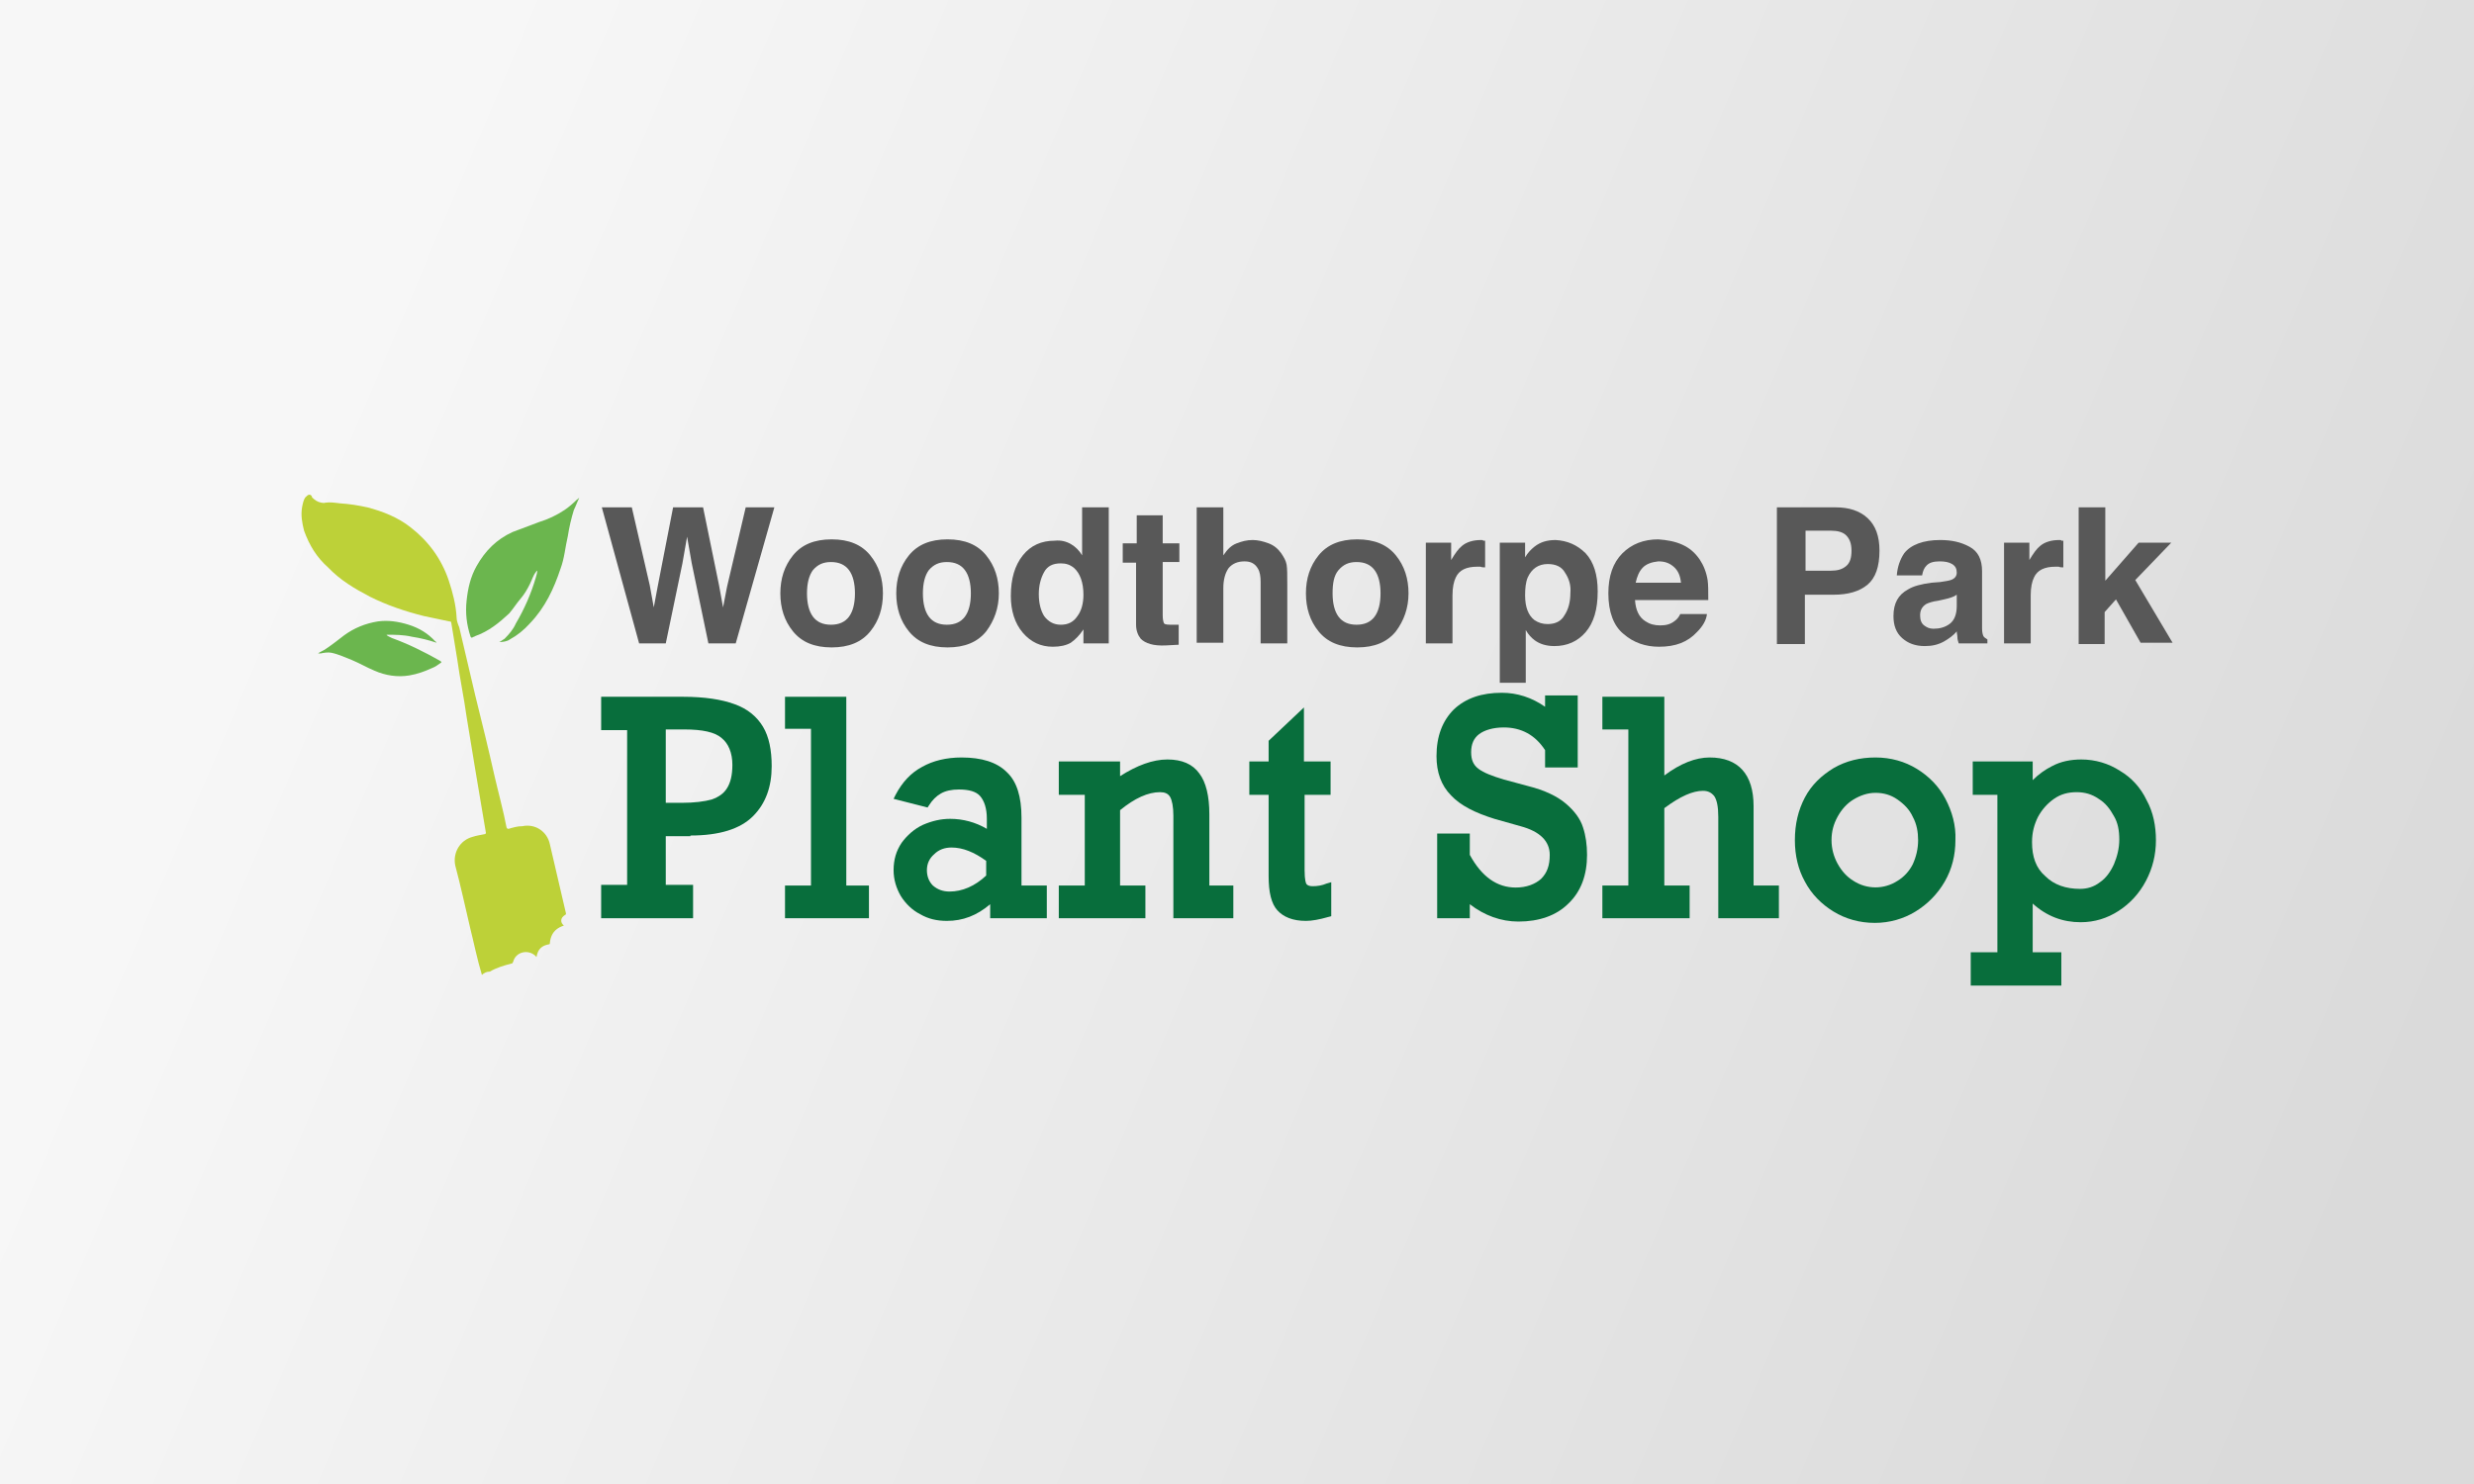 <svg width="320" height="192" viewBox="0 0 320 192" fill="none" xmlns="http://www.w3.org/2000/svg">
<rect x="0" y="0" width="320" height="192" fill="#333333" stroke="none"/>
<rect width="320" height="192" fill="url(#paint0_linear_101_38)"/>
<path d="M81.72 65.64L84.046 75.737L84.563 78.585L85.08 75.823L87.062 65.64H90.939L93.007 75.737L93.524 78.585L94.041 75.909L96.454 65.64H100.159L95.161 83.245H91.629L89.475 72.889L88.871 69.437L88.268 72.889L86.114 83.245H82.668L77.843 65.64H81.72Z" fill="#585858"/>
<path d="M112.566 81.691C111.446 83.072 109.809 83.763 107.568 83.763C105.328 83.763 103.691 83.072 102.571 81.691C101.451 80.311 100.934 78.671 100.934 76.772C100.934 74.874 101.451 73.234 102.571 71.853C103.691 70.472 105.328 69.782 107.568 69.782C109.809 69.782 111.446 70.472 112.566 71.853C113.686 73.234 114.203 74.874 114.203 76.772C114.203 78.671 113.686 80.311 112.566 81.691ZM109.809 79.793C110.326 79.102 110.584 78.067 110.584 76.772C110.584 75.478 110.326 74.442 109.809 73.752C109.292 73.061 108.516 72.716 107.482 72.716C106.448 72.716 105.759 73.061 105.156 73.752C104.639 74.442 104.38 75.478 104.38 76.772C104.38 78.067 104.639 79.102 105.156 79.793C105.673 80.483 106.448 80.828 107.482 80.828C108.516 80.828 109.292 80.483 109.809 79.793Z" fill="#585858"/>
<path d="M127.558 81.691C126.438 83.072 124.801 83.763 122.561 83.763C120.321 83.763 118.684 83.072 117.564 81.691C116.443 80.311 115.927 78.671 115.927 76.772C115.927 74.874 116.443 73.234 117.564 71.853C118.684 70.472 120.321 69.782 122.561 69.782C124.801 69.782 126.438 70.472 127.558 71.853C128.679 73.234 129.196 74.874 129.196 76.772C129.196 78.671 128.592 80.311 127.558 81.691ZM124.801 79.793C125.318 79.102 125.577 78.067 125.577 76.772C125.577 75.478 125.318 74.442 124.801 73.752C124.284 73.061 123.509 72.716 122.475 72.716C121.441 72.716 120.752 73.061 120.148 73.752C119.631 74.442 119.373 75.478 119.373 76.772C119.373 78.067 119.631 79.102 120.148 79.793C120.665 80.483 121.441 80.828 122.475 80.828C123.509 80.828 124.284 80.483 124.801 79.793Z" fill="#585858"/>
<path d="M138.501 70.386C139.104 70.731 139.621 71.249 139.966 71.853V65.64H143.412V83.245H140.138V81.433C139.621 82.209 139.104 82.727 138.501 83.159C137.898 83.504 137.122 83.676 136.175 83.676C134.624 83.676 133.331 83.072 132.297 81.864C131.263 80.656 130.746 79.016 130.746 77.118C130.746 74.874 131.263 73.148 132.297 71.853C133.331 70.559 134.71 69.955 136.433 69.955C137.209 69.868 137.898 70.041 138.501 70.386ZM139.363 79.707C139.88 79.016 140.138 78.067 140.138 76.945C140.138 75.391 139.707 74.183 138.932 73.493C138.415 73.061 137.898 72.889 137.209 72.889C136.175 72.889 135.485 73.234 135.054 74.011C134.624 74.787 134.365 75.737 134.365 76.859C134.365 78.067 134.624 79.016 135.054 79.707C135.571 80.397 136.261 80.828 137.209 80.828C138.156 80.828 138.846 80.483 139.363 79.707Z" fill="#585858"/>
<path d="M145.221 72.802V70.3H147.031V66.675H150.391V70.3H152.545V72.716H150.391V79.62C150.391 80.138 150.477 80.483 150.563 80.656C150.736 80.828 151.08 80.828 151.77 80.828C151.856 80.828 151.942 80.828 152.114 80.828C152.201 80.828 152.373 80.828 152.459 80.828V83.417L150.822 83.504C149.185 83.59 148.151 83.245 147.548 82.641C147.203 82.209 146.945 81.605 146.945 80.828V72.802H145.221V72.802Z" fill="#585858"/>
<path d="M164.091 70.3C164.78 70.559 165.297 70.99 165.728 71.594C166.073 72.112 166.331 72.544 166.418 73.061C166.504 73.579 166.504 74.442 166.504 75.564V83.245H163.057V75.305C163.057 74.615 162.971 74.011 162.713 73.579C162.368 72.975 161.851 72.63 160.989 72.63C160.128 72.63 159.438 72.889 158.921 73.493C158.491 74.097 158.232 74.96 158.232 76.082V83.159H154.786V65.64H158.232V71.853C158.749 71.077 159.266 70.559 159.955 70.3C160.645 70.041 161.248 69.868 162.023 69.868C162.713 69.868 163.402 70.041 164.091 70.3Z" fill="#585858"/>
<path d="M180.548 81.691C179.428 83.072 177.791 83.763 175.551 83.763C173.31 83.763 171.673 83.072 170.553 81.691C169.433 80.311 168.916 78.671 168.916 76.772C168.916 74.874 169.433 73.234 170.553 71.853C171.673 70.472 173.31 69.782 175.551 69.782C177.791 69.782 179.428 70.472 180.548 71.853C181.668 73.234 182.185 74.874 182.185 76.772C182.185 78.671 181.582 80.311 180.548 81.691ZM177.791 79.793C178.308 79.102 178.566 78.067 178.566 76.772C178.566 75.478 178.308 74.442 177.791 73.752C177.274 73.061 176.498 72.716 175.464 72.716C174.43 72.716 173.741 73.061 173.138 73.752C172.535 74.442 172.363 75.478 172.363 76.772C172.363 78.067 172.621 79.102 173.138 79.793C173.655 80.483 174.43 80.828 175.464 80.828C176.498 80.828 177.274 80.483 177.791 79.793Z" fill="#585858"/>
<path d="M191.836 69.955C191.922 69.955 192.008 69.955 192.094 69.955V73.407C191.922 73.407 191.663 73.407 191.491 73.32C191.319 73.32 191.146 73.32 191.06 73.32C189.681 73.32 188.734 73.752 188.303 74.701C188.044 75.219 187.872 75.996 187.872 77.031V83.245H184.426V70.214H187.7V72.457C188.217 71.594 188.647 70.99 189.078 70.645C189.681 70.127 190.543 69.868 191.577 69.868C191.749 69.868 191.836 69.868 191.836 69.955Z" fill="#585858"/>
<path d="M205.104 71.594C206.138 72.716 206.655 74.356 206.655 76.513C206.655 78.844 206.138 80.57 205.104 81.778C204.071 82.986 202.692 83.59 201.055 83.59C200.021 83.59 199.159 83.331 198.47 82.813C198.125 82.554 197.694 82.123 197.35 81.519V88.337H193.99V70.214H197.264V72.112C197.608 71.508 198.039 71.077 198.47 70.731C199.245 70.127 200.107 69.868 201.227 69.868C202.692 69.955 203.984 70.472 205.104 71.594ZM202.433 74.097C202.003 73.32 201.227 72.975 200.193 72.975C198.987 72.975 198.125 73.579 197.608 74.701C197.35 75.305 197.264 76.082 197.264 77.031C197.264 78.585 197.694 79.62 198.47 80.224C198.987 80.57 199.504 80.742 200.193 80.742C201.141 80.742 201.916 80.397 202.347 79.62C202.864 78.844 203.123 77.894 203.123 76.686C203.209 75.737 202.95 74.874 202.433 74.097Z" fill="#585858"/>
<path d="M217.598 70.472C218.546 70.904 219.235 71.508 219.838 72.371C220.355 73.148 220.7 74.011 220.872 75.046C220.958 75.65 220.958 76.513 220.958 77.635H211.48C211.567 78.93 211.997 79.879 212.859 80.397C213.376 80.742 213.979 80.915 214.755 80.915C215.53 80.915 216.133 80.742 216.65 80.311C216.909 80.138 217.167 79.793 217.339 79.448H220.786C220.7 80.224 220.269 81.001 219.494 81.778C218.287 83.072 216.736 83.676 214.582 83.676C212.859 83.676 211.308 83.159 210.016 82.037C208.723 81.001 208.034 79.189 208.034 76.772C208.034 74.528 208.637 72.803 209.843 71.594C211.05 70.386 212.601 69.782 214.496 69.782C215.616 69.868 216.65 70.041 217.598 70.472ZM212.514 73.407C211.997 73.924 211.739 74.615 211.567 75.391H217.426C217.339 74.528 217.081 73.838 216.478 73.32C215.875 72.803 215.272 72.63 214.496 72.63C213.634 72.716 212.945 72.975 212.514 73.407Z" fill="#585858"/>
<path d="M241.551 75.65C240.517 76.513 239.052 76.945 237.157 76.945H233.452V83.331H229.833V65.64H237.415C239.139 65.64 240.517 66.071 241.551 67.02C242.585 67.97 243.102 69.351 243.102 71.249C243.102 73.32 242.585 74.787 241.551 75.65ZM238.794 69.264C238.363 68.833 237.674 68.66 236.812 68.66H233.538V73.838H236.812C237.674 73.838 238.277 73.666 238.794 73.234C239.311 72.803 239.483 72.112 239.483 71.249C239.483 70.3 239.225 69.696 238.794 69.264Z" fill="#585858"/>
<path d="M250.943 75.305C251.546 75.219 252.063 75.133 252.321 75.046C252.838 74.874 253.097 74.529 253.097 74.097C253.097 73.579 252.924 73.234 252.494 72.975C252.063 72.716 251.546 72.63 250.857 72.63C250.081 72.63 249.478 72.803 249.133 73.234C248.875 73.493 248.703 73.924 248.616 74.442H245.342C245.428 73.32 245.773 72.371 246.29 71.594C247.152 70.472 248.789 69.868 250.943 69.868C252.408 69.868 253.614 70.127 254.734 70.731C255.854 71.335 256.371 72.371 256.371 73.924V79.879C256.371 80.311 256.371 80.828 256.371 81.346C256.371 81.778 256.457 82.123 256.543 82.296C256.629 82.468 256.802 82.554 257.06 82.727V83.245H253.355C253.269 82.986 253.183 82.727 253.183 82.468C253.183 82.209 253.097 81.95 253.097 81.691C252.666 82.209 252.063 82.641 251.46 82.986C250.684 83.417 249.909 83.59 248.961 83.59C247.755 83.59 246.807 83.245 246.031 82.554C245.256 81.864 244.911 80.915 244.911 79.707C244.911 78.067 245.515 76.945 246.807 76.255C247.496 75.823 248.53 75.564 249.823 75.392L250.943 75.305ZM253.097 76.945C252.838 77.118 252.666 77.204 252.408 77.29C252.149 77.376 251.891 77.463 251.46 77.549L250.684 77.722C249.995 77.808 249.478 77.981 249.133 78.153C248.616 78.498 248.358 78.93 248.358 79.62C248.358 80.224 248.53 80.656 248.875 80.915C249.219 81.174 249.564 81.346 250.081 81.346C250.857 81.346 251.546 81.174 252.149 80.742C252.752 80.311 253.097 79.534 253.097 78.412V76.945V76.945Z" fill="#585858"/>
<path d="M266.624 69.955C266.71 69.955 266.797 69.955 266.883 69.955V73.407C266.71 73.407 266.452 73.407 266.28 73.32C266.107 73.32 265.935 73.32 265.849 73.32C264.47 73.32 263.522 73.752 263.092 74.701C262.833 75.219 262.661 75.996 262.661 77.031V83.245H259.214V70.214H262.489V72.457C263.006 71.594 263.436 70.99 263.867 70.645C264.47 70.127 265.332 69.868 266.366 69.868C266.538 69.868 266.624 69.868 266.624 69.955Z" fill="#585858"/>
<path d="M268.951 65.64H272.311V75.133L276.619 70.214H280.841L276.188 75.046L281.013 83.159H276.878L273.69 77.549L272.225 79.189V83.331H268.865V65.64H268.951Z" fill="#585858"/>
<path d="M89.302 108.099C93.093 108.099 95.764 107.236 97.401 105.596C99.038 103.957 99.814 101.799 99.814 99.124C99.814 97.053 99.469 95.327 98.694 94.032C97.918 92.738 96.712 91.702 94.989 91.098C93.352 90.494 91.112 90.149 88.354 90.149H77.756V94.464H81.117V114.485H77.756V118.8H89.647V114.485H86.114V108.185H89.302V108.099ZM94.041 101.972C93.61 102.662 93.007 103.094 92.059 103.439C91.112 103.698 89.819 103.87 88.182 103.87H86.114V94.377H88.527C90.853 94.377 92.49 94.723 93.352 95.499C94.213 96.19 94.73 97.398 94.73 98.951C94.73 100.332 94.472 101.281 94.041 101.972Z" fill="#086E3C"/>
<path d="M109.464 114.571V90.149H101.537V94.291H104.897V114.571H101.537V118.8H112.394V114.571H109.464Z" fill="#086E3C"/>
<path d="M132.125 114.571V105.769C132.125 103.094 131.522 101.109 130.229 99.901C128.937 98.606 126.955 98.002 124.37 98.002C122.388 98.002 120.665 98.433 119.287 99.21C117.822 99.987 116.702 101.195 115.84 102.835L115.582 103.353L119.976 104.474L120.148 104.216C120.579 103.525 121.096 103.007 121.699 102.662C122.302 102.317 123.078 102.144 124.025 102.144C125.318 102.144 126.266 102.403 126.783 103.007C127.3 103.611 127.644 104.561 127.644 105.942V107.236C126.18 106.373 124.542 105.942 122.905 105.942C121.699 105.942 120.579 106.2 119.373 106.718C118.253 107.236 117.305 108.099 116.615 109.048C115.926 110.084 115.582 111.206 115.582 112.587C115.582 113.795 115.926 114.917 116.529 115.952C117.132 116.902 117.994 117.765 119.028 118.282C120.062 118.886 121.182 119.145 122.475 119.145C124.542 119.145 126.352 118.455 128.075 116.988V118.8H135.399V114.571H132.125ZM122.819 115.348C121.958 115.348 121.268 115.089 120.665 114.571C120.148 114.054 119.89 113.363 119.89 112.587C119.89 111.724 120.234 111.033 120.837 110.515C121.441 109.911 122.216 109.652 123.078 109.652C124.542 109.652 126.007 110.256 127.558 111.378V113.277C126.093 114.658 124.456 115.348 122.819 115.348Z" fill="#086E3C"/>
<path d="M156.423 114.571V105.337C156.423 103.007 155.992 101.195 155.13 100.073C154.269 98.865 152.89 98.261 150.994 98.261C149.099 98.261 147.031 99.038 144.877 100.418V98.52H136.95V102.835H140.31V114.571H136.95V118.8H148.151V114.571H144.877V104.82C146.772 103.266 148.496 102.49 150.047 102.49C150.65 102.49 151.081 102.662 151.339 103.094C151.598 103.525 151.77 104.388 151.77 105.51V118.8H159.525V114.571H156.423Z" fill="#086E3C"/>
<path d="M172.104 102.835V98.52H168.658V91.529L164.091 95.844V98.52H161.593V102.835H164.091V113.363C164.091 115.434 164.436 116.902 165.211 117.765C165.987 118.628 167.193 119.145 168.916 119.145C169.692 119.145 170.64 118.973 171.846 118.628L172.191 118.541V114.14L171.587 114.313C170.984 114.571 170.381 114.658 169.778 114.658C169.175 114.658 169.002 114.399 169.002 114.399C168.916 114.313 168.744 113.881 168.744 112.587V102.835H172.104Z" fill="#086E3C"/>
<path d="M204.76 107.063C204.415 105.942 203.64 104.906 202.52 103.957C201.4 103.007 199.763 102.231 197.695 101.713L194.507 100.85C193.042 100.418 191.922 99.987 191.232 99.469C190.543 98.951 190.285 98.261 190.285 97.312C190.285 96.276 190.629 95.499 191.319 94.981C192.008 94.464 193.128 94.118 194.507 94.118C196.747 94.118 198.556 95.068 199.849 97.053V99.296H204.071V89.976H199.849V91.443C198.125 90.235 196.23 89.631 194.248 89.631C191.663 89.631 189.595 90.321 188.044 91.788C186.58 93.255 185.804 95.24 185.804 97.829C185.804 99.901 186.407 101.627 187.7 102.921C188.906 104.216 190.802 105.165 193.3 105.942L196.661 106.891C199.246 107.581 200.452 108.876 200.452 110.602C200.452 111.982 200.107 112.932 199.332 113.708C198.556 114.399 197.436 114.83 196.058 114.83C193.645 114.83 191.663 113.45 190.112 110.602V107.84H185.89V118.8H190.112V116.988C192.008 118.455 194.162 119.232 196.402 119.232C199.073 119.232 201.313 118.455 202.864 116.902C204.501 115.348 205.277 113.191 205.277 110.602C205.277 109.307 205.105 108.099 204.76 107.063Z" fill="#086E3C"/>
<path d="M226.817 114.571V104.302C226.817 100.159 224.836 98.002 221.131 98.002C219.321 98.002 217.34 98.779 215.272 100.332V90.149H207.259V94.377H210.619V114.571H207.259V118.8H218.546V114.571H215.272V104.561C217.34 103.007 218.977 102.317 220.269 102.317C220.958 102.317 221.389 102.576 221.734 103.007C222.078 103.525 222.251 104.388 222.251 105.683V118.8H230.092V114.571H226.817Z" fill="#086E3C"/>
<path d="M251.632 103.353C250.77 101.713 249.478 100.418 247.927 99.469C246.376 98.52 244.567 98.002 242.585 98.002C240.603 98.002 238.794 98.433 237.157 99.383C235.606 100.332 234.313 101.54 233.452 103.18C232.59 104.82 232.159 106.632 232.159 108.703C232.159 110.688 232.59 112.5 233.452 114.054C234.313 115.693 235.606 116.988 237.157 117.937C238.708 118.886 240.517 119.404 242.499 119.404C244.394 119.404 246.204 118.886 247.755 117.937C249.305 116.988 250.598 115.693 251.546 114.054C252.493 112.414 252.924 110.602 252.924 108.703C253.01 106.805 252.493 104.992 251.632 103.353ZM245.428 113.967C243.705 115.089 241.465 115.089 239.741 113.967C238.88 113.45 238.191 112.673 237.674 111.724C237.157 110.774 236.898 109.739 236.898 108.703C236.898 107.581 237.157 106.632 237.674 105.683C238.191 104.733 238.88 103.957 239.741 103.439C240.603 102.921 241.551 102.576 242.585 102.576C243.619 102.576 244.567 102.835 245.428 103.439C246.29 104.043 246.979 104.733 247.41 105.683C247.927 106.632 248.099 107.668 248.099 108.703C248.099 109.825 247.841 110.861 247.41 111.81C246.979 112.673 246.29 113.45 245.428 113.967Z" fill="#086E3C"/>
<path d="M277.653 103.525C276.877 101.885 275.671 100.591 274.206 99.728C272.742 98.779 271.018 98.261 269.209 98.261C267.83 98.261 266.538 98.52 265.418 99.124C264.556 99.555 263.695 100.159 262.919 100.936V98.52H255.164V102.835H258.353V123.201H254.906V127.516H266.624V123.201H262.919V116.902C264.729 118.541 266.796 119.318 269.123 119.318C270.932 119.318 272.569 118.8 274.034 117.851C275.499 116.902 276.705 115.607 277.567 113.967C278.428 112.328 278.859 110.602 278.859 108.703C278.859 106.891 278.514 105.079 277.653 103.525ZM274.12 108.617C274.12 109.739 273.862 110.774 273.431 111.81C273 112.759 272.397 113.622 271.621 114.14C270.846 114.744 269.984 115.003 269.037 115.003C267.227 115.003 265.676 114.485 264.556 113.363C263.35 112.328 262.833 110.861 262.833 108.962C262.833 107.754 263.091 106.718 263.608 105.683C264.125 104.733 264.815 103.957 265.676 103.353C266.538 102.748 267.486 102.49 268.606 102.49C269.64 102.49 270.588 102.748 271.449 103.353C272.311 103.87 272.914 104.647 273.431 105.596C273.948 106.459 274.12 107.495 274.12 108.617Z" fill="#086E3C"/>
<path d="M62.333 126.136C61.73 124.151 61.299 121.993 60.782 119.922C60.179 117.333 59.576 114.571 58.887 111.982C58.542 110.343 59.49 108.703 61.127 108.272C61.644 108.099 62.247 108.013 62.678 107.926C62.764 107.926 62.85 107.84 62.85 107.754C62.419 105.079 61.902 102.231 61.472 99.555C61.127 97.312 60.696 94.981 60.352 92.738C60.007 90.235 59.49 87.819 59.145 85.316C58.887 83.763 58.628 82.123 58.37 80.57C58.37 80.397 58.197 80.397 58.111 80.397C56.991 80.138 55.957 79.965 54.837 79.707C52.425 79.102 50.098 78.326 47.858 77.204C45.876 76.168 43.981 75.046 42.43 73.407C40.965 72.112 40.017 70.559 39.328 68.66C39.069 67.625 38.897 66.675 39.069 65.64C39.156 65.208 39.242 64.69 39.5 64.345C39.672 64.173 39.845 64 40.017 64C40.19 64 40.362 64.173 40.362 64.345C40.706 64.69 41.051 64.949 41.568 65.036C41.74 65.036 41.913 65.122 42.085 65.036C42.688 64.949 43.291 65.036 43.981 65.122C45.273 65.208 46.307 65.381 47.513 65.64C49.495 66.157 51.477 66.934 53.114 68.229C55.44 70.041 57.077 72.285 58.025 75.046C58.542 76.6 58.973 78.239 59.059 79.879C59.059 80.311 59.231 80.742 59.404 81.174C60.093 84.108 60.782 87.042 61.472 89.976C62.333 93.428 63.195 96.966 63.97 100.418C64.487 102.662 65.09 104.82 65.521 107.063C65.607 107.236 65.694 107.236 65.78 107.236C66.383 107.063 66.9 106.891 67.589 106.891C69.226 106.546 70.777 107.581 71.122 109.221C71.811 112.155 72.5 115.089 73.19 118.11C73.19 118.196 73.276 118.282 73.103 118.369C72.5 118.714 72.414 119.318 72.931 119.749C72.673 119.836 72.5 119.922 72.328 120.008C71.553 120.44 71.208 121.13 71.122 121.993C71.122 122.079 71.122 122.166 71.036 122.166C70.088 122.338 69.571 122.77 69.398 123.805C69.312 123.805 69.312 123.719 69.312 123.719C68.365 122.77 66.728 123.115 66.383 124.41C66.297 124.582 66.297 124.668 66.124 124.668C65.177 124.927 64.229 125.186 63.367 125.704C62.936 125.704 62.592 125.877 62.333 126.136Z" fill="#BDD138"/>
<path d="M74.913 64.431C74.654 64.949 74.482 65.467 74.224 65.985C73.879 67.107 73.621 68.229 73.448 69.351C73.103 70.818 73.017 72.198 72.5 73.579C71.639 76.168 70.519 78.585 68.537 80.656C67.761 81.519 66.9 82.209 65.952 82.727C65.607 82.986 65.004 83.072 64.573 83.072C64.918 82.9 65.09 82.727 65.263 82.641C65.866 82.037 66.383 81.433 66.728 80.656C67.848 78.757 68.709 76.772 69.312 74.701C69.398 74.356 69.485 74.183 69.485 73.838C69.398 73.838 69.398 73.924 69.312 74.011C68.968 74.442 68.795 75.046 68.537 75.564C68.192 76.254 67.848 76.859 67.331 77.463C66.814 78.067 66.383 78.757 65.866 79.361C64.573 80.57 63.195 81.691 61.472 82.296C61.385 82.382 61.213 82.382 61.127 82.468C60.955 82.554 60.955 82.468 60.868 82.382C60.352 80.828 60.179 79.275 60.352 77.722C60.524 76.082 60.868 74.615 61.644 73.234C62.764 71.249 64.229 69.782 66.297 68.833C67.417 68.401 68.623 67.97 69.743 67.538C70.863 67.193 71.983 66.675 73.017 65.985C73.534 65.64 74.138 65.122 74.568 64.69C74.827 64.518 74.827 64.431 74.913 64.431Z" fill="#6BB64E"/>
<path d="M56.474 83.159C55.44 82.813 54.406 82.554 53.286 82.382C52.166 82.123 51.132 82.123 50.012 82.123C50.012 82.209 50.098 82.209 50.184 82.296C50.357 82.382 50.529 82.468 50.701 82.554C52.855 83.331 54.923 84.367 56.905 85.489C57.163 85.661 57.163 85.661 56.905 85.834C56.56 86.093 56.302 86.265 55.871 86.438C54.923 86.869 53.975 87.215 52.941 87.387C51.391 87.646 49.84 87.387 48.461 86.783C47.427 86.352 46.565 85.834 45.532 85.402C44.67 85.057 43.722 84.626 42.861 84.453C42.43 84.367 41.913 84.453 41.482 84.539C41.309 84.539 41.223 84.539 41.137 84.539C41.482 84.28 41.827 84.194 42.171 83.935C42.947 83.417 43.722 82.813 44.498 82.209C45.79 81.26 47.255 80.656 48.892 80.397C50.184 80.224 51.477 80.397 52.855 80.828C54.234 81.26 55.354 81.95 56.302 82.986C56.302 82.9 56.388 83.072 56.474 83.159Z" fill="#6BB64E"/>
<defs>
<linearGradient id="paint0_linear_101_38" x1="38.5" y1="60.5" x2="299.5" y2="171.5" gradientUnits="userSpaceOnUse">
<stop stop-color="#F7F7F7"/>
<stop offset="1" stop-color="#DADADA"/>
</linearGradient>
</defs>
</svg>
